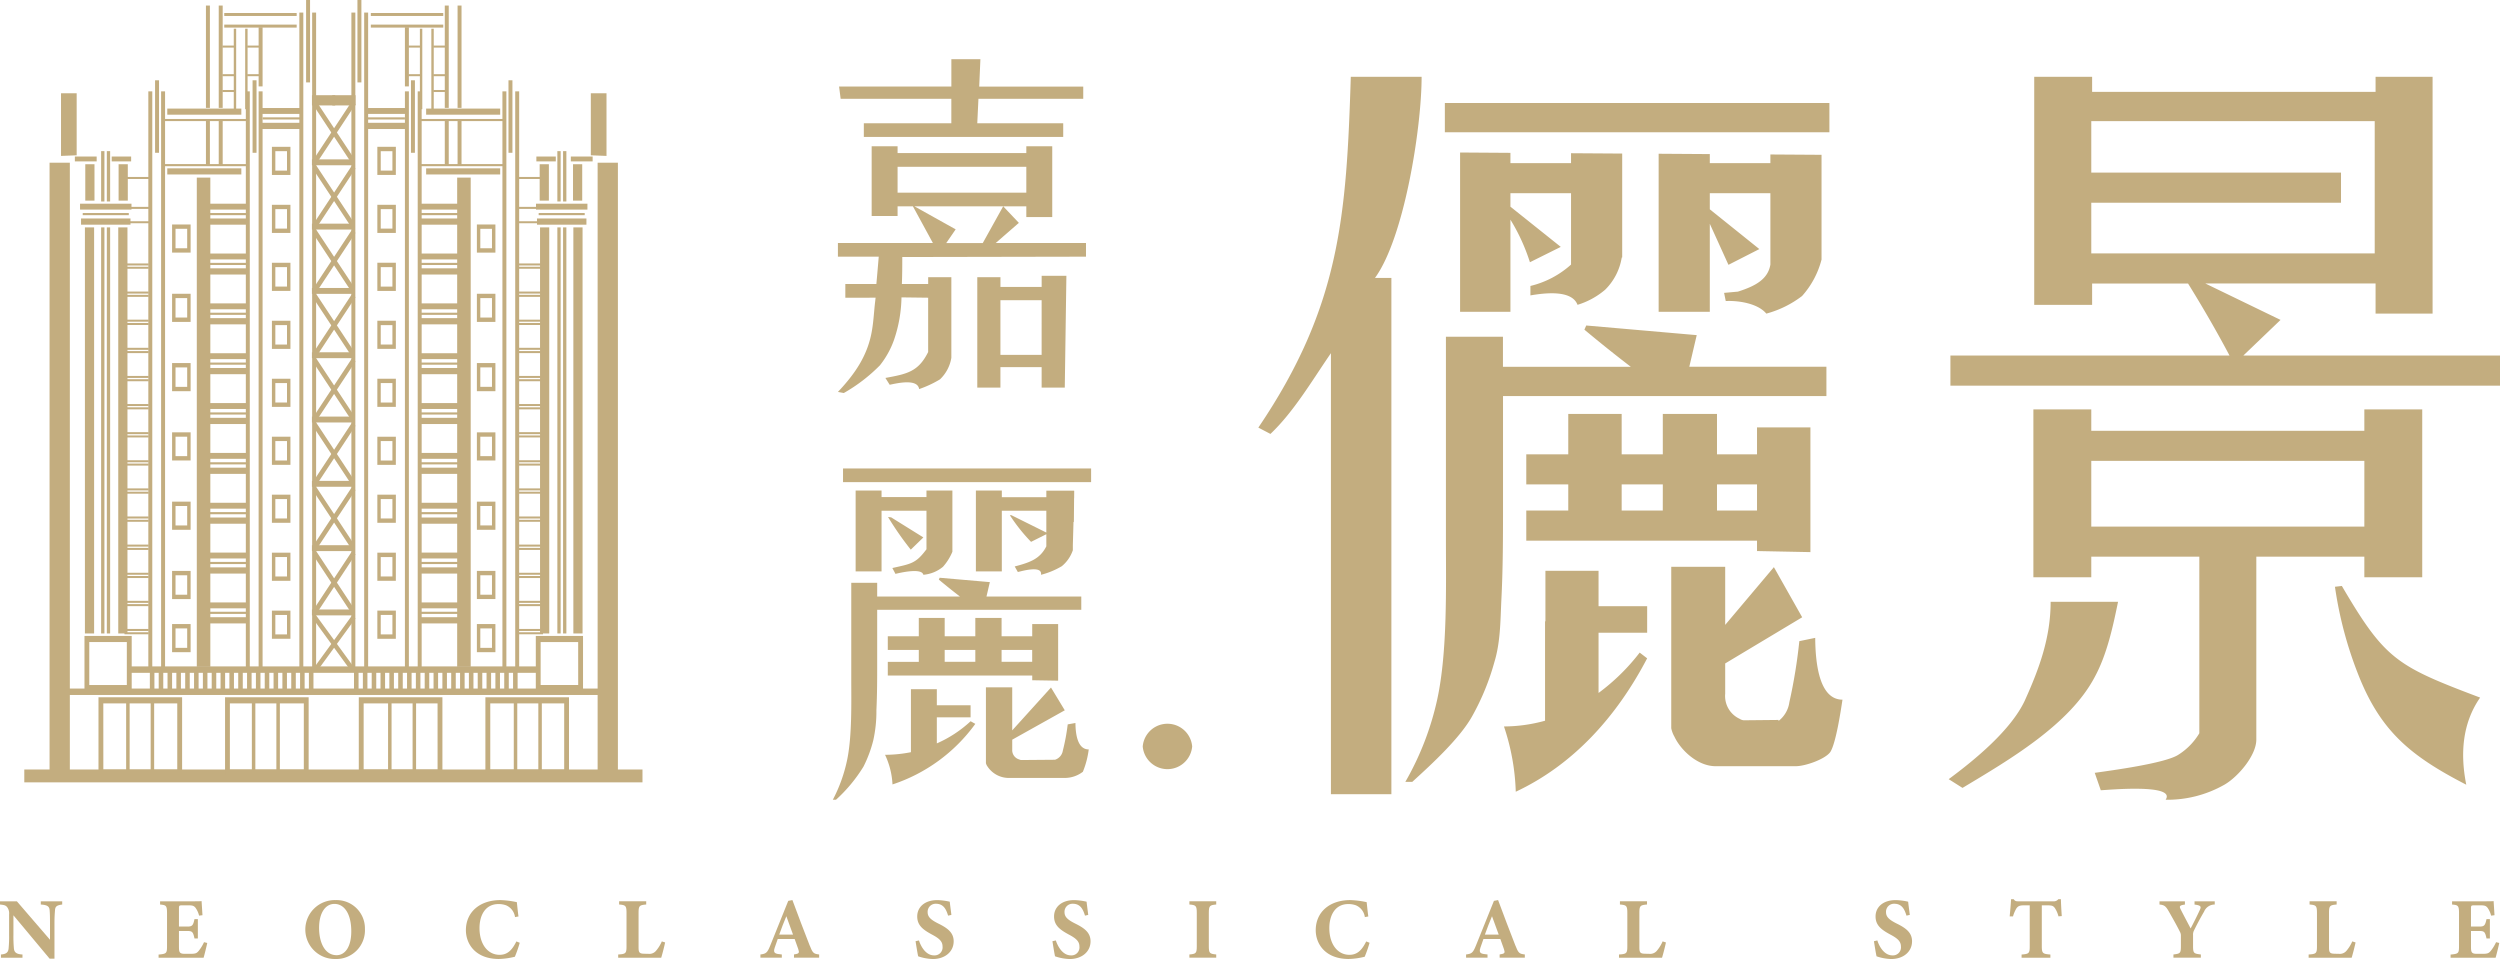 <svg xmlns="http://www.w3.org/2000/svg" width="360" height="138.1" viewBox="0 0 360 138.1">
  <g id="Group_111" data-name="Group 111" transform="translate(781 -1930)">
    <path id="Path_163" data-name="Path 163" d="M160.779,88.894c-3.607,6.837-12.191,11.858-19.036,15.964l-1.99-1.258c3.854-2.848,8.957-7.07,10.947-11.288,2.116-4.676,3.733-9.123,3.733-14.252h9.707c-.746,3.647-1.617,7.641-3.36,10.834M140,46.932V42.6h40.193c-1.869-3.535-3.858-6.958-5.974-10.376H160.406V35.3h-8.337V2.463h8.337V4.628h40.817V2.463h8.211V36.556h-8.211V32.221H176.707l10.83,5.246-5.354,5.13h36.959v4.335Zm59.606,27.593V71.56H184.051V97.9c0,2.282-2.614,5.359-4.6,6.5a16.6,16.6,0,0,1-8.463,2.165c1.617-2.394-8.71-1.37-9.334-1.37l-.871-2.506c2.367-.341,10.205-1.37,12.069-2.623a9.238,9.238,0,0,0,2.992-3.077V71.56H160.285v2.965h-8.337V50.35h8.337v3.081h39.321V50.35h8.337V74.525ZM201.1,8.846H160.285v7.411h35.961v4.335H160.285v7.295H201.1Zm-1.491,48.916H160.285v9.464h39.321ZM214.285,104.4c-7.959-4.106-12.317-7.641-15.551-15.852a56.125,56.125,0,0,1-3.36-12.653l.993-.117c6.226,10.605,7.843,11.517,19.912,16.076-2.614,3.764-2.861,8.211-1.994,12.546M63.855,2.463h-10.2c-.624,19.953-1.5,33.064-13.314,50.51l1.743.912c3.36-3.189,5.97-7.641,8.71-11.629v63.51H59.5V31.422H57.139c4.231-5.812,6.715-21.664,6.715-28.959m58.721,3.769H67.2v4.218h55.375ZM85.37,22.609V29.5a13.418,13.418,0,0,1-5.848,3.077v1.361c2.107-.364,5.965-.818,6.783,1.357a11.1,11.1,0,0,0,3.975-2.174,8.392,8.392,0,0,0,2.39-4.636l.067-.013V13.513l-7.367-.049v1.424H76.643V13.41l-7.25-.049V36.3h7.25V23.031a27.837,27.837,0,0,1,2.807,6.131l4.442-2.21-7.25-5.79V19.217H85.37v3.391Zm28.707-2.619V29.5c-.35,2.084-2.1,3.077-4.676,3.894l-1.99.18.238,1.177c1.635-.09,4.559.27,5.844,1.81a14.815,14.815,0,0,0,5.143-2.533,12.546,12.546,0,0,0,2.807-5.251V13.693l-7.367-.049v1.244h-8.723v-1.3l-7.367-.049V36.3h7.367V23.624l2.686,5.911,4.447-2.268-7.133-5.727V19.217h8.723v.773Zm-8.651,28.447h16.718V44.214H102.4l1.069-4.555-15.91-1.388-.265.6c2.2,1.833,4.42,3.616,6.679,5.345H75.565v-4.33H67.354v28.9c0,7,.247,16.4-1.244,23.294a41.682,41.682,0,0,1-4.6,11.908h1c2.861-2.61,6.967-6.374,8.71-9.612a34.768,34.768,0,0,0,3.108-7.623c.871-2.821.871-5.956,1-8.777.247-4.7.247-9.3.247-13.893V48.437h29.862ZM89.332,91.185V82.511h7V78.689h-7V73.6h-7.65v7.268h-.054V95.183a22.266,22.266,0,0,1-5.916.826,32.511,32.511,0,0,1,1.7,9.4C85.572,101.584,91.848,94.77,96.33,86.2l-1.074-.826a29.813,29.813,0,0,1-5.925,5.812m31.2-7.933-2.286.472a76.161,76.161,0,0,1-1.437,8.8,4.1,4.1,0,0,1-1.554,2.691l-.009-.144-5.008.049a1.293,1.293,0,0,1-.579-.207,3.611,3.611,0,0,1-2.089-3.611V86.936l11.086-6.648-4.074-7.218-7.012,8.314V73.016H99.8V96.256a4.039,4.039,0,0,0,.467,1.24c.925,1.963,3.36,4.236,5.911,4.236h11.557c1.392,0,4.29-1.033,4.986-2.066.813-1.316,1.509-6.015,1.738-7.515-3.18,0-3.9-4.707-3.926-8.9m-8.382-14v1.5l7.69.153V52.946h-7.69v3.876h-5.763V51.01H98.585v5.812H92.661V51.01h-7.69v5.812H78.925v4.335h6.046v3.764H78.925v4.335h33.23Zm-13.57-4.335H92.661V61.157h5.925Zm7.807,0V61.157h5.763v3.764h-5.763Z" transform="translate(-640.141 1938.6)" fill="#c3ad7f"/>
    <path id="Path_164" data-name="Path 164" d="M36.7,30.385c0,1.19,0,2.538-.058,3.885H40.43v-.984h3.337v11.6A5.481,5.481,0,0,1,42.128,48a15.439,15.439,0,0,1-3,1.4c-.225-1.554-3.221-.831-4.24-.62l-.62-.984c3.108-.57,4.748-.885,6.158-3.733v-7.82l-3.84-.049A19.874,19.874,0,0,1,35.516,42.3a12.643,12.643,0,0,1-2.035,3.679,23.821,23.821,0,0,1-5.2,3.989l-.849-.157c2.547-2.691,4.353-5.386,4.919-8.961.225-1.343.283-2.744.454-4.141l.054-.467H28.5V34.27H32.97c.117-1.294.229-2.592.341-3.935h-5.88V28.368H41.109q-1.435-2.641-2.879-5.287H36.024v1.4H32.291V14.435h3.733v.984H54.562v-.984h3.733v10.2H54.562V23.081H51.229l2.259,2.385-3.333,2.9h13v1.967ZM47.667,7.6,47.5,11.12H59.875v1.967H31.164V11.12h12.6V7.6H27.826L27.6,5.837H43.768V1.9H47.95l-.171,3.939h14.98V7.6Zm6.895,9.788H36.024v3.728H54.562Zm-16.108,5.7L44.388,26.4l-1.357,1.972h5.26l2.938-5.287ZM60.1,49.188H56.767V46.237H50.833v2.951H47.5v-15.9h3.337v1.4h5.934v-1.6h3.562ZM56.767,36.6H50.833v7.874h5.934Zm-28.6,26.2H63.891V60.835H28.168ZM35.1,67.874l-.454-.058a44.8,44.8,0,0,0,3.279,4.707l1.81-1.761ZM33.715,64.06v-.049H29.983V75.658h3.733V66.921h6.468v5.547c-1.527,2.039-2.147,2.08-4.914,2.7l.449.844c.737-.18,3.787-.885,4.016.13a5.1,5.1,0,0,0,2.825-1.15,7.673,7.673,0,0,0,1.357-2.17V64.011H40.183v.943H33.715V64.06Zm17.32,0v-.049H47.3V75.658h3.733V66.921h6.41v3.14l-5.031-2.5H52.19A24.984,24.984,0,0,0,55.244,71.4l2.2-1.1v1.743c-.9,1.774-2.246,2.3-4.555,2.9l.454.8c.737-.175,3.562-.975,3.333.4a11.356,11.356,0,0,0,3-1.24,5.1,5.1,0,0,0,1.586-2.3l0-.746.094-3.324h.054l.031-3.432h.009l.009-1.024h-.009v-.049H57.445v.943h-6.41V64.06ZM62.476,79.269H48.826l.485-2.071-7.227-.629-.117.27q1.5,1.253,3.032,2.43H33.086V77.3H29.354V91.083c0,3.472.117,8.135-.561,11.553a21.811,21.811,0,0,1-2.093,5.9h.454a21.865,21.865,0,0,0,3.957-4.766,18.048,18.048,0,0,0,1.41-3.778,19.139,19.139,0,0,0,.454-4.353c.112-2.331.112-4.609.112-6.886V81.187h29.39Zm-20.8,21.152V96.666h4.86V94.928h-4.86V92.619H37.946v9.069a19.246,19.246,0,0,1-3.728.377,11.244,11.244,0,0,1,1.074,4.267,23.972,23.972,0,0,0,11.926-8.723l-.678-.377a17.45,17.45,0,0,1-4.86,3.189m19.957-2.938-1.114.2a29.527,29.527,0,0,1-.7,3.769,1.652,1.652,0,0,1-1.132,1.325l-4.86.04a.75.75,0,0,1-.283-.081,1.384,1.384,0,0,1-1.015-1.406V99.887L60.1,95.655l-1.985-3.279-5.583,6.172v-6.2H48.745v10.915a1.353,1.353,0,0,0,.225.481,3.668,3.668,0,0,0,2.884,1.648h8.422a4.273,4.273,0,0,0,2.43-.885,12.58,12.58,0,0,0,.844-3.216c-1.55,0-1.9-2.017-1.913-3.809m-2.493-6.091V83.236H55.411V85H51V82.355H47.218V85H42.807V82.355H39.078V85H34.614v1.967h4.465v1.711H34.614v1.967h20.8v.683ZM42.807,86.964h4.411v1.711H42.807ZM51,88.675V86.964h4.406v1.711Z" transform="translate(-687.772 1936.627)" fill="#c3ad7f"/>
    <path id="Path_165" data-name="Path 165" d="M43.754,26.465a3.573,3.573,0,0,1-7.12,0,3.573,3.573,0,0,1,7.12,0" transform="translate(-653.081 2011.023)" fill="#c3ad7f"/>
    <rect id="Rectangle_144" data-name="Rectangle 144" width="2.92" height="88.34" transform="translate(-773.863 1953.429)" fill="#c3ad7f"/>
    <rect id="Rectangle_145" data-name="Rectangle 145" width="0.57" height="82.919" transform="translate(-759.641 1943.156)" fill="#c3ad7f"/>
    <rect id="Rectangle_146" data-name="Rectangle 146" width="0.57" height="82.919" transform="translate(-757.8 1943.156)" fill="#c3ad7f"/>
    <rect id="Rectangle_147" data-name="Rectangle 147" width="0.57" height="10.439" transform="translate(-758.671 1941.562)" fill="#c3ad7f"/>
    <rect id="Rectangle_148" data-name="Rectangle 148" width="0.57" height="82.919" transform="translate(-745.6 1943.156)" fill="#c3ad7f"/>
    <rect id="Rectangle_149" data-name="Rectangle 149" width="0.57" height="82.919" transform="translate(-743.758 1943.156)" fill="#c3ad7f"/>
    <rect id="Rectangle_150" data-name="Rectangle 150" width="0.57" height="10.439" transform="translate(-744.63 1941.562)" fill="#c3ad7f"/>
    <rect id="Rectangle_151" data-name="Rectangle 151" width="0.57" height="14.738" transform="translate(-751.345 1930.799)" fill="#c3ad7f"/>
    <rect id="Rectangle_152" data-name="Rectangle 152" width="0.57" height="14.738" transform="translate(-749.503 1930.799)" fill="#c3ad7f"/>
    <rect id="Rectangle_153" data-name="Rectangle 153" width="0.57" height="6.652" transform="translate(-751.345 1947.199)" fill="#c3ad7f"/>
    <rect id="Rectangle_154" data-name="Rectangle 154" width="0.57" height="6.652" transform="translate(-749.503 1947.199)" fill="#c3ad7f"/>
    <rect id="Rectangle_155" data-name="Rectangle 155" width="0.57" height="8.521" transform="translate(-743.758 1933.921)" fill="#c3ad7f"/>
    <rect id="Rectangle_156" data-name="Rectangle 156" width="0.57" height="94.265" transform="translate(-737.892 1931.81)" fill="#c3ad7f"/>
    <rect id="Rectangle_157" data-name="Rectangle 157" width="0.57" height="94.265" transform="translate(-736.05 1931.81)" fill="#c3ad7f"/>
    <rect id="Rectangle_158" data-name="Rectangle 158" width="0.57" height="11.867" transform="translate(-736.922 1930)" fill="#c3ad7f"/>
    <rect id="Rectangle_159" data-name="Rectangle 159" width="1.325" height="58.474" transform="translate(-768.773 1962.745)" fill="#c3ad7f"/>
    <rect id="Rectangle_160" data-name="Rectangle 160" width="1.325" height="58.474" transform="translate(-763.971 1962.745)" fill="#c3ad7f"/>
    <rect id="Rectangle_161" data-name="Rectangle 161" width="1.949" height="70.445" transform="translate(-752.661 1955.576)" fill="#c3ad7f"/>
    <rect id="Rectangle_162" data-name="Rectangle 162" width="1.325" height="5.242" transform="translate(-768.719 1953.649)" fill="#c3ad7f"/>
    <rect id="Rectangle_163" data-name="Rectangle 163" width="1.325" height="5.242" transform="translate(-763.922 1953.649)" fill="#c3ad7f"/>
    <rect id="Rectangle_164" data-name="Rectangle 164" width="0.476" height="58.474" transform="translate(-766.438 1962.745)" fill="#c3ad7f"/>
    <rect id="Rectangle_165" data-name="Rectangle 165" width="0.476" height="58.474" transform="translate(-765.616 1962.745)" fill="#c3ad7f"/>
    <rect id="Rectangle_166" data-name="Rectangle 166" width="0.476" height="7.25" transform="translate(-766.438 1951.763)" fill="#c3ad7f"/>
    <rect id="Rectangle_167" data-name="Rectangle 167" width="0.476" height="7.25" transform="translate(-765.616 1951.763)" fill="#c3ad7f"/>
    <rect id="Rectangle_168" data-name="Rectangle 168" width="7.12" height="0.894" transform="translate(-769.33 1961.461)" fill="#c3ad7f"/>
    <rect id="Rectangle_169" data-name="Rectangle 169" width="6.634" height="0.31" transform="translate(-769.088 1960.674)" fill="#c3ad7f"/>
    <rect id="Rectangle_170" data-name="Rectangle 170" width="7.407" height="0.849" transform="translate(-769.474 1959.332)" fill="#c3ad7f"/>
    <rect id="Rectangle_171" data-name="Rectangle 171" width="5.821" height="0.894" transform="translate(-751.107 1961.461)" fill="#c3ad7f"/>
    <rect id="Rectangle_172" data-name="Rectangle 172" width="5.422" height="0.31" transform="translate(-750.905 1960.674)" fill="#c3ad7f"/>
    <rect id="Rectangle_173" data-name="Rectangle 173" width="6.055" height="0.849" transform="translate(-751.224 1959.332)" fill="#c3ad7f"/>
    <rect id="Rectangle_174" data-name="Rectangle 174" width="6.055" height="0.849" transform="translate(-736.082 1952.949)" fill="#c3ad7f"/>
    <rect id="Rectangle_175" data-name="Rectangle 175" width="5.821" height="0.894" transform="translate(-743.39 1947.684)" fill="#c3ad7f"/>
    <rect id="Rectangle_176" data-name="Rectangle 176" width="5.422" height="0.31" transform="translate(-743.188 1946.898)" fill="#c3ad7f"/>
    <rect id="Rectangle_177" data-name="Rectangle 177" width="6.055" height="0.849" transform="translate(-743.507 1945.555)" fill="#c3ad7f"/>
    <rect id="Rectangle_178" data-name="Rectangle 178" width="5.821" height="0.894" transform="translate(-751.107 1968.638)" fill="#c3ad7f"/>
    <rect id="Rectangle_179" data-name="Rectangle 179" width="5.422" height="0.31" transform="translate(-750.905 1967.852)" fill="#c3ad7f"/>
    <rect id="Rectangle_180" data-name="Rectangle 180" width="6.055" height="0.849" transform="translate(-751.224 1966.509)" fill="#c3ad7f"/>
    <rect id="Rectangle_181" data-name="Rectangle 181" width="5.821" height="0.894" transform="translate(-751.107 1975.812)" fill="#c3ad7f"/>
    <rect id="Rectangle_182" data-name="Rectangle 182" width="5.422" height="0.31" transform="translate(-750.905 1975.03)" fill="#c3ad7f"/>
    <rect id="Rectangle_183" data-name="Rectangle 183" width="6.055" height="0.849" transform="translate(-751.224 1973.687)" fill="#c3ad7f"/>
    <rect id="Rectangle_184" data-name="Rectangle 184" width="5.821" height="0.894" transform="translate(-751.107 1982.99)" fill="#c3ad7f"/>
    <rect id="Rectangle_185" data-name="Rectangle 185" width="5.422" height="0.31" transform="translate(-750.905 1982.208)" fill="#c3ad7f"/>
    <rect id="Rectangle_186" data-name="Rectangle 186" width="6.055" height="0.849" transform="translate(-751.224 1980.865)" fill="#c3ad7f"/>
    <rect id="Rectangle_187" data-name="Rectangle 187" width="5.821" height="0.894" transform="translate(-751.107 1990.168)" fill="#c3ad7f"/>
    <rect id="Rectangle_188" data-name="Rectangle 188" width="5.422" height="0.31" transform="translate(-750.905 1989.386)" fill="#c3ad7f"/>
    <rect id="Rectangle_189" data-name="Rectangle 189" width="6.055" height="0.849" transform="translate(-751.224 1988.043)" fill="#c3ad7f"/>
    <rect id="Rectangle_190" data-name="Rectangle 190" width="5.821" height="0.894" transform="translate(-751.107 1997.345)" fill="#c3ad7f"/>
    <rect id="Rectangle_191" data-name="Rectangle 191" width="5.422" height="0.31" transform="translate(-750.905 1996.564)" fill="#c3ad7f"/>
    <rect id="Rectangle_192" data-name="Rectangle 192" width="6.055" height="0.849" transform="translate(-751.224 1995.221)" fill="#c3ad7f"/>
    <rect id="Rectangle_193" data-name="Rectangle 193" width="5.821" height="0.894" transform="translate(-751.107 2004.523)" fill="#c3ad7f"/>
    <rect id="Rectangle_194" data-name="Rectangle 194" width="5.422" height="0.31" transform="translate(-750.905 2003.742)" fill="#c3ad7f"/>
    <rect id="Rectangle_195" data-name="Rectangle 195" width="6.055" height="0.849" transform="translate(-751.224 2002.399)" fill="#c3ad7f"/>
    <rect id="Rectangle_196" data-name="Rectangle 196" width="5.821" height="0.894" transform="translate(-751.107 2011.701)" fill="#c3ad7f"/>
    <rect id="Rectangle_197" data-name="Rectangle 197" width="5.422" height="0.31" transform="translate(-750.905 2010.915)" fill="#c3ad7f"/>
    <rect id="Rectangle_198" data-name="Rectangle 198" width="6.055" height="0.849" transform="translate(-751.224 2009.572)" fill="#c3ad7f"/>
    <rect id="Rectangle_199" data-name="Rectangle 199" width="5.821" height="0.894" transform="translate(-751.107 2018.879)" fill="#c3ad7f"/>
    <rect id="Rectangle_200" data-name="Rectangle 200" width="59.224" height="0.925" transform="translate(-762.543 2025.963)" fill="#c3ad7f"/>
    <rect id="Rectangle_201" data-name="Rectangle 201" width="77.169" height="0.925" transform="translate(-771.441 2029.152)" fill="#c3ad7f"/>
    <rect id="Rectangle_202" data-name="Rectangle 202" width="89.019" height="1.851" transform="translate(-777.501 2040.808)" fill="#c3ad7f"/>
    <rect id="Rectangle_203" data-name="Rectangle 203" width="5.422" height="0.31" transform="translate(-750.905 2018.093)" fill="#c3ad7f"/>
    <rect id="Rectangle_204" data-name="Rectangle 204" width="6.055" height="0.849" transform="translate(-751.224 2016.75)" fill="#c3ad7f"/>
    <path id="Path_166" data-name="Path 166" d="M1.956,12.01V2.99H4.211v8.93" transform="translate(-774.17 1940.442)" fill="#c3ad7f"/>
    <rect id="Rectangle_205" data-name="Rectangle 205" width="3.14" height="0.701" transform="translate(-770.22 1952.54)" fill="#c3ad7f"/>
    <rect id="Rectangle_206" data-name="Rectangle 206" width="2.798" height="0.701" transform="translate(-764.915 1952.54)" fill="#c3ad7f"/>
    <path id="Path_167" data-name="Path 167" d="M9.509,28.337h-6.8v-7.95h6.8ZM3.4,27.457H8.808v-6.19H3.4Z" transform="translate(-771.544 2001.187)" fill="#c3ad7f"/>
    <rect id="Rectangle_207" data-name="Rectangle 207" width="10.664" height="0.88" transform="translate(-756.911 1945.636)" fill="#c3ad7f"/>
    <rect id="Rectangle_208" data-name="Rectangle 208" width="11.984" height="0.305" transform="translate(-757.418 1947.132)" fill="#c3ad7f"/>
    <rect id="Rectangle_209" data-name="Rectangle 209" width="11.984" height="0.305" transform="translate(-757.418 1953.627)" fill="#c3ad7f"/>
    <rect id="Rectangle_210" data-name="Rectangle 210" width="3.49" height="0.292" transform="translate(-762.799 1955.482)" fill="#c3ad7f"/>
    <rect id="Rectangle_211" data-name="Rectangle 211" width="3.49" height="0.292" transform="translate(-762.799 1959.789)" fill="#c3ad7f"/>
    <rect id="Rectangle_212" data-name="Rectangle 212" width="3.49" height="0.287" transform="translate(-762.799 1961.86)" fill="#c3ad7f"/>
    <rect id="Rectangle_213" data-name="Rectangle 213" width="3.495" height="0.292" transform="translate(-763.078 1967.937)" fill="#c3ad7f"/>
    <rect id="Rectangle_214" data-name="Rectangle 214" width="3.495" height="0.287" transform="translate(-763.078 1968.414)" fill="#c3ad7f"/>
    <rect id="Rectangle_215" data-name="Rectangle 215" width="3.495" height="0.292" transform="translate(-763.078 1971.984)" fill="#c3ad7f"/>
    <rect id="Rectangle_216" data-name="Rectangle 216" width="3.495" height="0.292" transform="translate(-763.078 1972.457)" fill="#c3ad7f"/>
    <rect id="Rectangle_217" data-name="Rectangle 217" width="3.495" height="0.292" transform="translate(-763.078 1976.032)" fill="#c3ad7f"/>
    <rect id="Rectangle_218" data-name="Rectangle 218" width="3.495" height="0.292" transform="translate(-763.078 1976.508)" fill="#c3ad7f"/>
    <rect id="Rectangle_219" data-name="Rectangle 219" width="3.495" height="0.292" transform="translate(-763.078 1980.084)" fill="#c3ad7f"/>
    <rect id="Rectangle_220" data-name="Rectangle 220" width="3.495" height="0.292" transform="translate(-763.078 1980.555)" fill="#c3ad7f"/>
    <rect id="Rectangle_221" data-name="Rectangle 221" width="3.495" height="0.287" transform="translate(-763.078 1984.135)" fill="#c3ad7f"/>
    <rect id="Rectangle_222" data-name="Rectangle 222" width="3.495" height="0.292" transform="translate(-763.078 1984.607)" fill="#c3ad7f"/>
    <rect id="Rectangle_223" data-name="Rectangle 223" width="3.495" height="0.287" transform="translate(-763.078 1988.182)" fill="#c3ad7f"/>
    <rect id="Rectangle_224" data-name="Rectangle 224" width="3.495" height="0.292" transform="translate(-763.078 1988.654)" fill="#c3ad7f"/>
    <rect id="Rectangle_225" data-name="Rectangle 225" width="3.495" height="0.292" transform="translate(-763.078 1992.229)" fill="#c3ad7f"/>
    <rect id="Rectangle_226" data-name="Rectangle 226" width="3.495" height="0.287" transform="translate(-763.078 1992.705)" fill="#c3ad7f"/>
    <rect id="Rectangle_227" data-name="Rectangle 227" width="3.495" height="0.292" transform="translate(-763.078 1996.276)" fill="#c3ad7f"/>
    <rect id="Rectangle_228" data-name="Rectangle 228" width="3.495" height="0.292" transform="translate(-763.078 1996.753)" fill="#c3ad7f"/>
    <rect id="Rectangle_229" data-name="Rectangle 229" width="3.495" height="0.292" transform="translate(-763.078 2000.328)" fill="#c3ad7f"/>
    <rect id="Rectangle_230" data-name="Rectangle 230" width="3.495" height="0.287" transform="translate(-763.078 2000.804)" fill="#c3ad7f"/>
    <rect id="Rectangle_231" data-name="Rectangle 231" width="3.495" height="0.292" transform="translate(-763.078 2004.375)" fill="#c3ad7f"/>
    <rect id="Rectangle_232" data-name="Rectangle 232" width="3.495" height="0.287" transform="translate(-763.078 2004.851)" fill="#c3ad7f"/>
    <rect id="Rectangle_233" data-name="Rectangle 233" width="3.495" height="0.292" transform="translate(-763.078 2008.422)" fill="#c3ad7f"/>
    <rect id="Rectangle_234" data-name="Rectangle 234" width="3.495" height="0.292" transform="translate(-763.078 2008.898)" fill="#c3ad7f"/>
    <rect id="Rectangle_235" data-name="Rectangle 235" width="3.495" height="0.287" transform="translate(-763.078 2012.478)" fill="#c3ad7f"/>
    <rect id="Rectangle_236" data-name="Rectangle 236" width="3.495" height="0.292" transform="translate(-763.078 2012.945)" fill="#c3ad7f"/>
    <rect id="Rectangle_237" data-name="Rectangle 237" width="3.495" height="0.292" transform="translate(-763.078 2016.521)" fill="#c3ad7f"/>
    <rect id="Rectangle_238" data-name="Rectangle 238" width="3.495" height="0.292" transform="translate(-763.078 2016.992)" fill="#c3ad7f"/>
    <rect id="Rectangle_239" data-name="Rectangle 239" width="3.495" height="0.292" transform="translate(-763.078 2020.568)" fill="#c3ad7f"/>
    <rect id="Rectangle_240" data-name="Rectangle 240" width="3.495" height="0.292" transform="translate(-763.078 2021.044)" fill="#c3ad7f"/>
    <rect id="Rectangle_241" data-name="Rectangle 241" width="10.43" height="0.427" transform="translate(-748.708 1931.873)" fill="#c3ad7f"/>
    <rect id="Rectangle_242" data-name="Rectangle 242" width="10.43" height="0.431" transform="translate(-748.708 1933.544)" fill="#c3ad7f"/>
    <rect id="Rectangle_243" data-name="Rectangle 243" width="10.664" height="0.88" transform="translate(-756.911 1954.242)" fill="#c3ad7f"/>
    <path id="Path_168" data-name="Path 168" d="M8.185,11.248H5.517V7.2H8.185Zm-2.174-.624h1.68V7.82H6.011Z" transform="translate(-761.736 1955.126)" fill="#c3ad7f"/>
    <path id="Path_169" data-name="Path 169" d="M11.385,8.759H8.717V4.707h2.668ZM9.211,8.134h1.68v-2.8H9.211Z" transform="translate(-750.562 1946.435)" fill="#c3ad7f"/>
    <path id="Path_170" data-name="Path 170" d="M11.385,10.618H8.717V6.566h2.668ZM9.211,9.989h1.68v-2.8H9.211Z" transform="translate(-750.562 1952.927)" fill="#c3ad7f"/>
    <path id="Path_171" data-name="Path 171" d="M11.385,12.476H8.717V8.424h2.668Zm-2.174-.624h1.68v-2.8H9.211Z" transform="translate(-750.562 1959.414)" fill="#c3ad7f"/>
    <path id="Path_172" data-name="Path 172" d="M11.385,14.335H8.717V10.283h2.668ZM9.211,13.71h1.68v-2.8H9.211Z" transform="translate(-750.562 1965.906)" fill="#c3ad7f"/>
    <path id="Path_173" data-name="Path 173" d="M11.385,16.194H8.717V12.142h2.668Zm-2.174-.629h1.68v-2.8H9.211Z" transform="translate(-750.562 1972.397)" fill="#c3ad7f"/>
    <path id="Path_174" data-name="Path 174" d="M11.385,18.052H8.717V14h2.668Zm-2.174-.624h1.68v-2.8H9.211Z" transform="translate(-750.562 1978.885)" fill="#c3ad7f"/>
    <path id="Path_175" data-name="Path 175" d="M11.385,19.911H8.717V15.859h2.668Zm-2.174-.624h1.68v-2.8H9.211Z" transform="translate(-750.562 1985.376)" fill="#c3ad7f"/>
    <path id="Path_176" data-name="Path 176" d="M11.385,21.77H8.717V17.718h2.668Zm-2.174-.624h1.68v-2.8H9.211Z" transform="translate(-750.562 1991.867)" fill="#c3ad7f"/>
    <path id="Path_177" data-name="Path 177" d="M11.385,23.628H8.717V19.576h2.668ZM9.211,23h1.68V20.2H9.211Z" transform="translate(-750.562 1998.355)" fill="#c3ad7f"/>
    <path id="Path_178" data-name="Path 178" d="M14.764,8.759H12.1V4.707h2.668ZM12.59,8.134h1.68v-2.8H12.59Z" transform="translate(-738.763 1946.435)" fill="#c3ad7f"/>
    <path id="Path_179" data-name="Path 179" d="M14.764,10.618H12.1V6.566h2.668ZM12.59,9.989h1.68v-2.8H12.59Z" transform="translate(-738.763 1952.927)" fill="#c3ad7f"/>
    <path id="Path_180" data-name="Path 180" d="M14.764,12.476H12.1V8.424h2.668Zm-2.174-.624h1.68v-2.8H12.59Z" transform="translate(-738.763 1959.414)" fill="#c3ad7f"/>
    <path id="Path_181" data-name="Path 181" d="M14.764,14.335H12.1V10.283h2.668ZM12.59,13.71h1.68v-2.8H12.59Z" transform="translate(-738.763 1965.906)" fill="#c3ad7f"/>
    <path id="Path_182" data-name="Path 182" d="M14.764,16.194H12.1V12.142h2.668Zm-2.174-.629h1.68v-2.8H12.59Z" transform="translate(-738.763 1972.397)" fill="#c3ad7f"/>
    <path id="Path_183" data-name="Path 183" d="M14.764,18.052H12.1V14h2.668Zm-2.174-.624h1.68v-2.8H12.59Z" transform="translate(-738.763 1978.885)" fill="#c3ad7f"/>
    <path id="Path_184" data-name="Path 184" d="M14.764,19.911H12.1V15.859h2.668Zm-2.174-.624h1.68v-2.8H12.59Z" transform="translate(-738.763 1985.376)" fill="#c3ad7f"/>
    <path id="Path_185" data-name="Path 185" d="M14.764,21.77H12.1V17.718h2.668Zm-2.174-.624h1.68v-2.8H12.59Z" transform="translate(-738.763 1991.867)" fill="#c3ad7f"/>
    <path id="Path_186" data-name="Path 186" d="M14.764,23.628H12.1V19.576h2.668ZM12.59,23h1.68V20.2H12.59Z" transform="translate(-738.763 1998.355)" fill="#c3ad7f"/>
    <path id="Path_187" data-name="Path 187" d="M8.185,13.47H5.517V9.418H8.185Zm-2.174-.629h1.68v-2.8H6.011Z" transform="translate(-761.736 1962.885)" fill="#c3ad7f"/>
    <path id="Path_188" data-name="Path 188" d="M8.185,15.691H5.517V11.639H8.185Zm-2.174-.624h1.68v-2.8H6.011Z" transform="translate(-761.736 1970.641)" fill="#c3ad7f"/>
    <path id="Path_189" data-name="Path 189" d="M8.185,17.912H5.517V13.86H8.185Zm-2.174-.624h1.68v-2.8H6.011Z" transform="translate(-761.736 1978.396)" fill="#c3ad7f"/>
    <path id="Path_190" data-name="Path 190" d="M8.185,20.134H5.517V16.082H8.185Zm-2.174-.624h1.68v-2.8H6.011Z" transform="translate(-761.736 1986.155)" fill="#c3ad7f"/>
    <path id="Path_191" data-name="Path 191" d="M8.185,22.356H5.517V18.3H8.185Zm-2.174-.629h1.68v-2.8H6.011Z" transform="translate(-761.736 1993.913)" fill="#c3ad7f"/>
    <path id="Path_192" data-name="Path 192" d="M8.185,24.058H5.517V20.006H8.185Zm-2.174-.624h1.68v-2.8H6.011Z" transform="translate(-761.736 1999.857)" fill="#c3ad7f"/>
    <rect id="Rectangle_244" data-name="Rectangle 244" width="0.656" height="3.036" transform="translate(-759.421 2026.619)" fill="#c3ad7f"/>
    <rect id="Rectangle_245" data-name="Rectangle 245" width="0.656" height="3.036" transform="translate(-758.146 2026.619)" fill="#c3ad7f"/>
    <rect id="Rectangle_246" data-name="Rectangle 246" width="0.656" height="3.036" transform="translate(-756.875 2026.619)" fill="#c3ad7f"/>
    <rect id="Rectangle_247" data-name="Rectangle 247" width="0.656" height="3.036" transform="translate(-755.603 2026.619)" fill="#c3ad7f"/>
    <rect id="Rectangle_248" data-name="Rectangle 248" width="0.656" height="3.036" transform="translate(-754.332 2026.619)" fill="#c3ad7f"/>
    <rect id="Rectangle_249" data-name="Rectangle 249" width="0.656" height="3.036" transform="translate(-753.057 2026.619)" fill="#c3ad7f"/>
    <rect id="Rectangle_250" data-name="Rectangle 250" width="0.656" height="3.036" transform="translate(-751.785 2026.619)" fill="#c3ad7f"/>
    <rect id="Rectangle_251" data-name="Rectangle 251" width="0.656" height="3.036" transform="translate(-750.514 2026.619)" fill="#c3ad7f"/>
    <rect id="Rectangle_252" data-name="Rectangle 252" width="0.656" height="3.036" transform="translate(-749.239 2026.619)" fill="#c3ad7f"/>
    <rect id="Rectangle_253" data-name="Rectangle 253" width="0.656" height="3.036" transform="translate(-747.967 2026.619)" fill="#c3ad7f"/>
    <rect id="Rectangle_254" data-name="Rectangle 254" width="0.656" height="3.036" transform="translate(-746.696 2026.619)" fill="#c3ad7f"/>
    <rect id="Rectangle_255" data-name="Rectangle 255" width="0.656" height="3.036" transform="translate(-745.425 2026.619)" fill="#c3ad7f"/>
    <rect id="Rectangle_256" data-name="Rectangle 256" width="0.656" height="3.036" transform="translate(-744.149 2026.619)" fill="#c3ad7f"/>
    <rect id="Rectangle_257" data-name="Rectangle 257" width="0.656" height="3.036" transform="translate(-742.878 2026.619)" fill="#c3ad7f"/>
    <rect id="Rectangle_258" data-name="Rectangle 258" width="0.656" height="3.036" transform="translate(-741.607 2026.619)" fill="#c3ad7f"/>
    <rect id="Rectangle_259" data-name="Rectangle 259" width="0.656" height="3.036" transform="translate(-740.336 2026.619)" fill="#c3ad7f"/>
    <rect id="Rectangle_260" data-name="Rectangle 260" width="0.656" height="3.036" transform="translate(-739.06 2026.619)" fill="#c3ad7f"/>
    <rect id="Rectangle_261" data-name="Rectangle 261" width="0.656" height="3.036" transform="translate(-737.789 2026.619)" fill="#c3ad7f"/>
    <rect id="Rectangle_262" data-name="Rectangle 262" width="0.656" height="3.036" transform="translate(-736.518 2026.619)" fill="#c3ad7f"/>
    <path id="Path_193" data-name="Path 193" d="M15.2,33.633H3.157V22.354H15.2Zm-11.342-.88H14.5V23.234H3.853Z" transform="translate(-769.976 2008.055)" fill="#c3ad7f"/>
    <path id="Path_194" data-name="Path 194" d="M19.253,33.633H7.215V22.354H19.253Zm-11.342-.88H18.557V23.234H7.911Z" transform="translate(-755.807 2008.055)" fill="#c3ad7f"/>
    <rect id="Rectangle_263" data-name="Rectangle 263" width="3.346" height="1.473" transform="translate(-736.078 1943.709)" fill="#c3ad7f"/>
    <rect id="Rectangle_264" data-name="Rectangle 264" width="0.346" height="11.584" transform="translate(-747.338 1934.137)" fill="#c3ad7f"/>
    <rect id="Rectangle_265" data-name="Rectangle 265" width="0.346" height="11.584" transform="translate(-745.695 1934.137)" fill="#c3ad7f"/>
    <rect id="Rectangle_266" data-name="Rectangle 266" width="1.725" height="0.292" transform="translate(-748.987 1936.562)" fill="#c3ad7f"/>
    <rect id="Rectangle_267" data-name="Rectangle 267" width="1.725" height="0.292" transform="translate(-745.407 1936.562)" fill="#c3ad7f"/>
    <rect id="Rectangle_268" data-name="Rectangle 268" width="1.725" height="0.292" transform="translate(-748.987 1940.681)" fill="#c3ad7f"/>
    <rect id="Rectangle_269" data-name="Rectangle 269" width="1.725" height="0.292" transform="translate(-748.987 1942.959)" fill="#c3ad7f"/>
    <rect id="Rectangle_270" data-name="Rectangle 270" width="1.725" height="0.292" transform="translate(-745.407 1940.681)" fill="#c3ad7f"/>
    <rect id="Rectangle_271" data-name="Rectangle 271" width="2.92" height="88.34" transform="translate(-694.942 1953.429)" fill="#c3ad7f"/>
    <rect id="Rectangle_272" data-name="Rectangle 272" width="0.57" height="82.919" transform="translate(-706.809 1943.156)" fill="#c3ad7f"/>
    <rect id="Rectangle_273" data-name="Rectangle 273" width="0.57" height="82.919" transform="translate(-708.651 1943.156)" fill="#c3ad7f"/>
    <rect id="Rectangle_274" data-name="Rectangle 274" width="0.57" height="10.439" transform="translate(-707.779 1941.562)" fill="#c3ad7f"/>
    <rect id="Rectangle_275" data-name="Rectangle 275" width="0.57" height="82.919" transform="translate(-720.85 1943.156)" fill="#c3ad7f"/>
    <rect id="Rectangle_276" data-name="Rectangle 276" width="0.57" height="82.919" transform="translate(-722.692 1943.156)" fill="#c3ad7f"/>
    <rect id="Rectangle_277" data-name="Rectangle 277" width="0.57" height="10.439" transform="translate(-721.821 1941.562)" fill="#c3ad7f"/>
    <rect id="Rectangle_278" data-name="Rectangle 278" width="0.57" height="14.738" transform="translate(-715.11 1930.799)" fill="#c3ad7f"/>
    <rect id="Rectangle_279" data-name="Rectangle 279" width="0.57" height="14.738" transform="translate(-716.951 1930.799)" fill="#c3ad7f"/>
    <rect id="Rectangle_280" data-name="Rectangle 280" width="0.57" height="6.652" transform="translate(-715.11 1947.199)" fill="#c3ad7f"/>
    <rect id="Rectangle_281" data-name="Rectangle 281" width="0.57" height="6.652" transform="translate(-716.951 1947.199)" fill="#c3ad7f"/>
    <rect id="Rectangle_282" data-name="Rectangle 282" width="0.57" height="8.521" transform="translate(-722.692 1933.921)" fill="#c3ad7f"/>
    <rect id="Rectangle_283" data-name="Rectangle 283" width="0.57" height="94.265" transform="translate(-728.558 1931.81)" fill="#c3ad7f"/>
    <rect id="Rectangle_284" data-name="Rectangle 284" width="0.57" height="94.265" transform="translate(-730.4 1931.81)" fill="#c3ad7f"/>
    <rect id="Rectangle_285" data-name="Rectangle 285" width="0.57" height="11.867" transform="translate(-729.529 1930)" fill="#c3ad7f"/>
    <rect id="Rectangle_286" data-name="Rectangle 286" width="1.325" height="58.474" transform="translate(-698.436 1962.745)" fill="#c3ad7f"/>
    <rect id="Rectangle_287" data-name="Rectangle 287" width="1.325" height="58.474" transform="translate(-703.234 1962.745)" fill="#c3ad7f"/>
    <rect id="Rectangle_288" data-name="Rectangle 288" width="1.949" height="70.445" transform="translate(-715.168 1955.576)" fill="#c3ad7f"/>
    <rect id="Rectangle_289" data-name="Rectangle 289" width="1.325" height="5.242" transform="translate(-698.486 1953.649)" fill="#c3ad7f"/>
    <rect id="Rectangle_290" data-name="Rectangle 290" width="1.325" height="5.242" transform="translate(-703.287 1953.649)" fill="#c3ad7f"/>
    <rect id="Rectangle_291" data-name="Rectangle 291" width="0.476" height="58.474" transform="translate(-699.918 1962.745)" fill="#c3ad7f"/>
    <rect id="Rectangle_292" data-name="Rectangle 292" width="0.476" height="58.474" transform="translate(-700.741 1962.745)" fill="#c3ad7f"/>
    <rect id="Rectangle_293" data-name="Rectangle 293" width="0.476" height="7.25" transform="translate(-699.918 1951.763)" fill="#c3ad7f"/>
    <rect id="Rectangle_294" data-name="Rectangle 294" width="0.476" height="7.25" transform="translate(-700.741 1951.763)" fill="#c3ad7f"/>
    <rect id="Rectangle_295" data-name="Rectangle 295" width="7.12" height="0.894" transform="translate(-703.674 1961.461)" fill="#c3ad7f"/>
    <rect id="Rectangle_296" data-name="Rectangle 296" width="6.63" height="0.31" transform="translate(-703.431 1960.674)" fill="#c3ad7f"/>
    <rect id="Rectangle_297" data-name="Rectangle 297" width="7.407" height="0.849" transform="translate(-703.817 1959.332)" fill="#c3ad7f"/>
    <rect id="Rectangle_298" data-name="Rectangle 298" width="5.821" height="0.894" transform="translate(-720.599 1961.461)" fill="#c3ad7f"/>
    <rect id="Rectangle_299" data-name="Rectangle 299" width="5.422" height="0.31" transform="translate(-720.397 1960.674)" fill="#c3ad7f"/>
    <rect id="Rectangle_300" data-name="Rectangle 300" width="6.055" height="0.849" transform="translate(-720.715 1959.332)" fill="#c3ad7f"/>
    <rect id="Rectangle_301" data-name="Rectangle 301" width="5.821" height="0.894" transform="translate(-728.316 1947.684)" fill="#c3ad7f"/>
    <rect id="Rectangle_302" data-name="Rectangle 302" width="5.422" height="0.31" transform="translate(-728.114 1946.898)" fill="#c3ad7f"/>
    <rect id="Rectangle_303" data-name="Rectangle 303" width="6.055" height="0.849" transform="translate(-728.432 1945.555)" fill="#c3ad7f"/>
    <rect id="Rectangle_304" data-name="Rectangle 304" width="5.821" height="0.894" transform="translate(-720.599 1968.638)" fill="#c3ad7f"/>
    <rect id="Rectangle_305" data-name="Rectangle 305" width="5.422" height="0.31" transform="translate(-720.397 1967.852)" fill="#c3ad7f"/>
    <rect id="Rectangle_306" data-name="Rectangle 306" width="6.055" height="0.849" transform="translate(-720.715 1966.509)" fill="#c3ad7f"/>
    <rect id="Rectangle_307" data-name="Rectangle 307" width="5.821" height="0.894" transform="translate(-720.599 1975.812)" fill="#c3ad7f"/>
    <rect id="Rectangle_308" data-name="Rectangle 308" width="5.422" height="0.31" transform="translate(-720.397 1975.03)" fill="#c3ad7f"/>
    <rect id="Rectangle_309" data-name="Rectangle 309" width="6.055" height="0.849" transform="translate(-720.715 1973.687)" fill="#c3ad7f"/>
    <rect id="Rectangle_310" data-name="Rectangle 310" width="5.821" height="0.894" transform="translate(-720.599 1982.99)" fill="#c3ad7f"/>
    <rect id="Rectangle_311" data-name="Rectangle 311" width="5.422" height="0.31" transform="translate(-720.397 1982.208)" fill="#c3ad7f"/>
    <rect id="Rectangle_312" data-name="Rectangle 312" width="6.055" height="0.849" transform="translate(-720.715 1980.865)" fill="#c3ad7f"/>
    <rect id="Rectangle_313" data-name="Rectangle 313" width="5.821" height="0.894" transform="translate(-720.599 1990.168)" fill="#c3ad7f"/>
    <rect id="Rectangle_314" data-name="Rectangle 314" width="5.422" height="0.31" transform="translate(-720.397 1989.386)" fill="#c3ad7f"/>
    <rect id="Rectangle_315" data-name="Rectangle 315" width="6.055" height="0.849" transform="translate(-720.715 1988.043)" fill="#c3ad7f"/>
    <rect id="Rectangle_316" data-name="Rectangle 316" width="5.821" height="0.894" transform="translate(-720.599 1997.345)" fill="#c3ad7f"/>
    <rect id="Rectangle_317" data-name="Rectangle 317" width="5.422" height="0.31" transform="translate(-720.397 1996.564)" fill="#c3ad7f"/>
    <rect id="Rectangle_318" data-name="Rectangle 318" width="6.055" height="0.849" transform="translate(-720.715 1995.221)" fill="#c3ad7f"/>
    <rect id="Rectangle_319" data-name="Rectangle 319" width="5.821" height="0.894" transform="translate(-720.599 2004.523)" fill="#c3ad7f"/>
    <rect id="Rectangle_320" data-name="Rectangle 320" width="5.422" height="0.31" transform="translate(-720.397 2003.742)" fill="#c3ad7f"/>
    <rect id="Rectangle_321" data-name="Rectangle 321" width="6.055" height="0.849" transform="translate(-720.715 2002.399)" fill="#c3ad7f"/>
    <rect id="Rectangle_322" data-name="Rectangle 322" width="5.821" height="0.894" transform="translate(-720.599 2011.701)" fill="#c3ad7f"/>
    <rect id="Rectangle_323" data-name="Rectangle 323" width="5.422" height="0.31" transform="translate(-720.397 2010.915)" fill="#c3ad7f"/>
    <rect id="Rectangle_324" data-name="Rectangle 324" width="6.055" height="0.849" transform="translate(-720.715 2009.572)" fill="#c3ad7f"/>
    <rect id="Rectangle_325" data-name="Rectangle 325" width="5.821" height="0.894" transform="translate(-720.599 2018.879)" fill="#c3ad7f"/>
    <rect id="Rectangle_326" data-name="Rectangle 326" width="5.422" height="0.31" transform="translate(-720.397 2018.093)" fill="#c3ad7f"/>
    <rect id="Rectangle_327" data-name="Rectangle 327" width="6.055" height="0.849" transform="translate(-720.715 2016.75)" fill="#c3ad7f"/>
    <path id="Path_195" data-name="Path 195" d="M21.2,12.01V2.99H18.941v8.93" transform="translate(-714.863 1940.442)" fill="#c3ad7f"/>
    <rect id="Rectangle_328" data-name="Rectangle 328" width="3.14" height="0.701" transform="translate(-698.8 1952.54)" fill="#c3ad7f"/>
    <rect id="Rectangle_329" data-name="Rectangle 329" width="2.798" height="0.701" transform="translate(-703.763 1952.54)" fill="#c3ad7f"/>
    <path id="Path_196" data-name="Path 196" d="M17.177,20.387h6.8v7.95h-6.8Zm6.1.88H17.873v6.19h5.408Z" transform="translate(-721.021 2001.187)" fill="#c3ad7f"/>
    <rect id="Rectangle_330" data-name="Rectangle 330" width="10.664" height="0.88" transform="translate(-719.637 1945.636)" fill="#c3ad7f"/>
    <rect id="Rectangle_331" data-name="Rectangle 331" width="11.984" height="0.305" transform="translate(-720.446 1947.132)" fill="#c3ad7f"/>
    <rect id="Rectangle_332" data-name="Rectangle 332" width="11.984" height="0.305" transform="translate(-720.446 1953.627)" fill="#c3ad7f"/>
    <rect id="Rectangle_333" data-name="Rectangle 333" width="3.49" height="0.292" transform="translate(-706.576 1955.482)" fill="#c3ad7f"/>
    <rect id="Rectangle_334" data-name="Rectangle 334" width="3.49" height="0.292" transform="translate(-706.576 1959.789)" fill="#c3ad7f"/>
    <rect id="Rectangle_335" data-name="Rectangle 335" width="3.49" height="0.287" transform="translate(-706.576 1961.86)" fill="#c3ad7f"/>
    <rect id="Rectangle_336" data-name="Rectangle 336" width="3.49" height="0.292" transform="translate(-706.297 1967.937)" fill="#c3ad7f"/>
    <rect id="Rectangle_337" data-name="Rectangle 337" width="3.49" height="0.287" transform="translate(-706.297 1968.414)" fill="#c3ad7f"/>
    <rect id="Rectangle_338" data-name="Rectangle 338" width="3.49" height="0.292" transform="translate(-706.297 1971.984)" fill="#c3ad7f"/>
    <rect id="Rectangle_339" data-name="Rectangle 339" width="3.49" height="0.292" transform="translate(-706.297 1972.457)" fill="#c3ad7f"/>
    <rect id="Rectangle_340" data-name="Rectangle 340" width="3.49" height="0.292" transform="translate(-706.297 1976.032)" fill="#c3ad7f"/>
    <rect id="Rectangle_341" data-name="Rectangle 341" width="3.49" height="0.292" transform="translate(-706.297 1976.508)" fill="#c3ad7f"/>
    <rect id="Rectangle_342" data-name="Rectangle 342" width="3.49" height="0.292" transform="translate(-706.297 1980.084)" fill="#c3ad7f"/>
    <rect id="Rectangle_343" data-name="Rectangle 343" width="3.49" height="0.292" transform="translate(-706.297 1980.555)" fill="#c3ad7f"/>
    <rect id="Rectangle_344" data-name="Rectangle 344" width="3.49" height="0.287" transform="translate(-706.297 1984.135)" fill="#c3ad7f"/>
    <rect id="Rectangle_345" data-name="Rectangle 345" width="3.49" height="0.292" transform="translate(-706.297 1984.607)" fill="#c3ad7f"/>
    <rect id="Rectangle_346" data-name="Rectangle 346" width="3.49" height="0.287" transform="translate(-706.297 1988.182)" fill="#c3ad7f"/>
    <rect id="Rectangle_347" data-name="Rectangle 347" width="3.49" height="0.292" transform="translate(-706.297 1988.654)" fill="#c3ad7f"/>
    <rect id="Rectangle_348" data-name="Rectangle 348" width="3.49" height="0.292" transform="translate(-706.297 1992.229)" fill="#c3ad7f"/>
    <rect id="Rectangle_349" data-name="Rectangle 349" width="3.49" height="0.287" transform="translate(-706.297 1992.705)" fill="#c3ad7f"/>
    <rect id="Rectangle_350" data-name="Rectangle 350" width="3.49" height="0.292" transform="translate(-706.297 1996.276)" fill="#c3ad7f"/>
    <rect id="Rectangle_351" data-name="Rectangle 351" width="3.49" height="0.292" transform="translate(-706.297 1996.753)" fill="#c3ad7f"/>
    <rect id="Rectangle_352" data-name="Rectangle 352" width="3.49" height="0.292" transform="translate(-706.297 2000.328)" fill="#c3ad7f"/>
    <rect id="Rectangle_353" data-name="Rectangle 353" width="3.49" height="0.287" transform="translate(-706.297 2000.804)" fill="#c3ad7f"/>
    <rect id="Rectangle_354" data-name="Rectangle 354" width="3.49" height="0.292" transform="translate(-706.297 2004.375)" fill="#c3ad7f"/>
    <rect id="Rectangle_355" data-name="Rectangle 355" width="3.49" height="0.287" transform="translate(-706.297 2004.851)" fill="#c3ad7f"/>
    <rect id="Rectangle_356" data-name="Rectangle 356" width="3.49" height="0.292" transform="translate(-706.297 2008.422)" fill="#c3ad7f"/>
    <rect id="Rectangle_357" data-name="Rectangle 357" width="3.49" height="0.292" transform="translate(-706.297 2008.898)" fill="#c3ad7f"/>
    <rect id="Rectangle_358" data-name="Rectangle 358" width="3.49" height="0.287" transform="translate(-706.297 2012.478)" fill="#c3ad7f"/>
    <rect id="Rectangle_359" data-name="Rectangle 359" width="3.49" height="0.292" transform="translate(-706.297 2012.945)" fill="#c3ad7f"/>
    <rect id="Rectangle_360" data-name="Rectangle 360" width="3.49" height="0.292" transform="translate(-706.297 2016.521)" fill="#c3ad7f"/>
    <rect id="Rectangle_361" data-name="Rectangle 361" width="3.49" height="0.292" transform="translate(-706.297 2016.992)" fill="#c3ad7f"/>
    <rect id="Rectangle_362" data-name="Rectangle 362" width="3.49" height="0.292" transform="translate(-706.297 2020.568)" fill="#c3ad7f"/>
    <rect id="Rectangle_363" data-name="Rectangle 363" width="3.49" height="0.292" transform="translate(-706.297 2021.044)" fill="#c3ad7f"/>
    <rect id="Rectangle_364" data-name="Rectangle 364" width="10.43" height="0.427" transform="translate(-727.601 1931.873)" fill="#c3ad7f"/>
    <rect id="Rectangle_365" data-name="Rectangle 365" width="10.43" height="0.431" transform="translate(-727.601 1933.544)" fill="#c3ad7f"/>
    <rect id="Rectangle_366" data-name="Rectangle 366" width="10.664" height="0.88" transform="translate(-719.637 1954.242)" fill="#c3ad7f"/>
    <path id="Path_197" data-name="Path 197" d="M15.288,7.2h2.668v4.052H15.288Zm2.174.624h-1.68v2.8h1.68Z" transform="translate(-727.617 1955.126)" fill="#c3ad7f"/>
    <path id="Path_198" data-name="Path 198" d="M15.288,9.418h2.668V13.47H15.288Zm2.174.624h-1.68v2.8h1.68Z" transform="translate(-727.617 1962.885)" fill="#c3ad7f"/>
    <path id="Path_199" data-name="Path 199" d="M15.288,11.639h2.668v4.052H15.288Zm2.174.624h-1.68v2.8h1.68Z" transform="translate(-727.617 1970.641)" fill="#c3ad7f"/>
    <path id="Path_200" data-name="Path 200" d="M15.288,13.861h2.668v4.052H15.288Zm2.174.624h-1.68v2.8h1.68Z" transform="translate(-727.617 1978.399)" fill="#c3ad7f"/>
    <path id="Path_201" data-name="Path 201" d="M15.288,16.082h2.668v4.052H15.288Zm2.174.624h-1.68v2.8h1.68Z" transform="translate(-727.617 1986.155)" fill="#c3ad7f"/>
    <path id="Path_202" data-name="Path 202" d="M15.288,18.3h2.668v4.052H15.288Zm2.174.629h-1.68v2.8h1.68Z" transform="translate(-727.617 1993.91)" fill="#c3ad7f"/>
    <path id="Path_203" data-name="Path 203" d="M15.288,20.006h2.668v4.052H15.288Zm2.174.629h-1.68v2.8h1.68Z" transform="translate(-727.617 1999.857)" fill="#c3ad7f"/>
    <rect id="Rectangle_367" data-name="Rectangle 367" width="0.656" height="3.036" transform="translate(-707.119 2026.619)" fill="#c3ad7f"/>
    <rect id="Rectangle_368" data-name="Rectangle 368" width="0.656" height="3.036" transform="translate(-708.39 2026.619)" fill="#c3ad7f"/>
    <rect id="Rectangle_369" data-name="Rectangle 369" width="0.656" height="3.036" transform="translate(-709.661 2026.619)" fill="#c3ad7f"/>
    <rect id="Rectangle_370" data-name="Rectangle 370" width="0.656" height="3.036" transform="translate(-710.937 2026.619)" fill="#c3ad7f"/>
    <rect id="Rectangle_371" data-name="Rectangle 371" width="0.656" height="3.036" transform="translate(-712.208 2026.619)" fill="#c3ad7f"/>
    <rect id="Rectangle_372" data-name="Rectangle 372" width="0.656" height="3.036" transform="translate(-713.479 2026.619)" fill="#c3ad7f"/>
    <rect id="Rectangle_373" data-name="Rectangle 373" width="0.656" height="3.036" transform="translate(-714.75 2026.619)" fill="#c3ad7f"/>
    <rect id="Rectangle_374" data-name="Rectangle 374" width="0.656" height="3.036" transform="translate(-716.026 2026.619)" fill="#c3ad7f"/>
    <rect id="Rectangle_375" data-name="Rectangle 375" width="0.656" height="3.036" transform="translate(-717.297 2026.619)" fill="#c3ad7f"/>
    <rect id="Rectangle_376" data-name="Rectangle 376" width="0.656" height="3.036" transform="translate(-718.569 2026.619)" fill="#c3ad7f"/>
    <rect id="Rectangle_377" data-name="Rectangle 377" width="0.656" height="3.036" transform="translate(-719.844 2026.619)" fill="#c3ad7f"/>
    <rect id="Rectangle_378" data-name="Rectangle 378" width="0.656" height="3.036" transform="translate(-721.115 2026.619)" fill="#c3ad7f"/>
    <rect id="Rectangle_379" data-name="Rectangle 379" width="0.656" height="3.036" transform="translate(-722.386 2026.619)" fill="#c3ad7f"/>
    <rect id="Rectangle_380" data-name="Rectangle 380" width="0.656" height="3.036" transform="translate(-723.658 2026.619)" fill="#c3ad7f"/>
    <rect id="Rectangle_381" data-name="Rectangle 381" width="0.656" height="3.036" transform="translate(-724.933 2026.619)" fill="#c3ad7f"/>
    <rect id="Rectangle_382" data-name="Rectangle 382" width="0.656" height="3.036" transform="translate(-726.205 2026.619)" fill="#c3ad7f"/>
    <rect id="Rectangle_383" data-name="Rectangle 383" width="0.656" height="3.036" transform="translate(-727.476 2026.619)" fill="#c3ad7f"/>
    <rect id="Rectangle_384" data-name="Rectangle 384" width="0.656" height="3.036" transform="translate(-728.747 2026.619)" fill="#c3ad7f"/>
    <rect id="Rectangle_385" data-name="Rectangle 385" width="0.656" height="3.036" transform="translate(-730.023 2026.619)" fill="#c3ad7f"/>
    <path id="Path_204" data-name="Path 204" d="M15.561,22.354H27.6V33.633H15.561Zm11.346.88H16.262v9.518H26.907Z" transform="translate(-726.664 2008.055)" fill="#c3ad7f"/>
    <path id="Path_205" data-name="Path 205" d="M11.5,22.354H23.541V33.633H11.5Zm11.342.88H12.2v9.518H22.845Z" transform="translate(-740.834 2008.055)" fill="#c3ad7f"/>
    <rect id="Rectangle_386" data-name="Rectangle 386" width="3.346" height="1.473" transform="translate(-733.149 1943.709)" fill="#c3ad7f"/>
    <rect id="Rectangle_387" data-name="Rectangle 387" width="0.346" height="11.584" transform="translate(-718.887 1934.137)" fill="#c3ad7f"/>
    <rect id="Rectangle_388" data-name="Rectangle 388" width="0.346" height="11.584" transform="translate(-720.536 1934.137)" fill="#c3ad7f"/>
    <rect id="Rectangle_389" data-name="Rectangle 389" width="1.725" height="0.292" transform="translate(-718.618 1936.562)" fill="#c3ad7f"/>
    <rect id="Rectangle_390" data-name="Rectangle 390" width="1.725" height="0.292" transform="translate(-722.198 1936.562)" fill="#c3ad7f"/>
    <rect id="Rectangle_391" data-name="Rectangle 391" width="1.725" height="0.292" transform="translate(-718.618 1940.681)" fill="#c3ad7f"/>
    <rect id="Rectangle_392" data-name="Rectangle 392" width="1.725" height="0.292" transform="translate(-718.618 1942.959)" fill="#c3ad7f"/>
    <rect id="Rectangle_393" data-name="Rectangle 393" width="1.725" height="0.292" transform="translate(-722.198 1940.681)" fill="#c3ad7f"/>
    <rect id="Rectangle_394" data-name="Rectangle 394" width="0.503" height="10.3" transform="translate(-762.835 2031.124)" fill="#c3ad7f"/>
    <rect id="Rectangle_395" data-name="Rectangle 395" width="0.503" height="10.3" transform="translate(-759.305 2031.124)" fill="#c3ad7f"/>
    <rect id="Rectangle_396" data-name="Rectangle 396" width="0.503" height="10.3" transform="translate(-744.733 2031.124)" fill="#c3ad7f"/>
    <rect id="Rectangle_397" data-name="Rectangle 397" width="0.503" height="10.3" transform="translate(-741.203 2031.124)" fill="#c3ad7f"/>
    <rect id="Rectangle_398" data-name="Rectangle 398" width="0.503" height="10.3" transform="translate(-725.118 2031.124)" fill="#c3ad7f"/>
    <rect id="Rectangle_399" data-name="Rectangle 399" width="0.503" height="10.3" transform="translate(-721.587 2031.124)" fill="#c3ad7f"/>
    <rect id="Rectangle_400" data-name="Rectangle 400" width="0.503" height="10.3" transform="translate(-707.016 2031.124)" fill="#c3ad7f"/>
    <rect id="Rectangle_401" data-name="Rectangle 401" width="0.503" height="10.3" transform="translate(-703.48 2031.124)" fill="#c3ad7f"/>
    <line id="Line_7" data-name="Line 7" x2="5.556" y2="8.427" transform="translate(-735.732 1944.768)" fill="#61c3f2"/>
    <path id="Path_206" data-name="Path 206" d="M15.582,12.173,10.026,3.742l.467-.512,5.561,8.431Z" transform="translate(-745.992 1941.279)" fill="#c3ad7f"/>
    <line id="Line_8" data-name="Line 8" y1="8.427" x2="5.556" transform="translate(-735.606 1944.77)" fill="#61c3f2"/>
    <path id="Path_207" data-name="Path 207" d="M15.61,3.231l-5.556,8.427.467.517,5.556-8.431Z" transform="translate(-745.893 1941.28)" fill="#c3ad7f"/>
    <rect id="Rectangle_402" data-name="Rectangle 402" width="6.055" height="0.849" transform="translate(-736.082 1962.206)" fill="#c3ad7f"/>
    <line id="Line_9" data-name="Line 9" x2="5.556" y2="8.431" transform="translate(-735.732 1954.027)" fill="#61c3f2"/>
    <path id="Path_208" data-name="Path 208" d="M15.582,14.235,10.026,5.808l.467-.517,5.561,8.431Z" transform="translate(-745.992 1948.477)" fill="#c3ad7f"/>
    <line id="Line_10" data-name="Line 10" y1="8.431" x2="5.556" transform="translate(-735.606 1954.025)" fill="#61c3f2"/>
    <path id="Path_209" data-name="Path 209" d="M15.61,5.292l-5.556,8.431.467.512L16.078,5.8Z" transform="translate(-745.893 1948.479)" fill="#c3ad7f"/>
    <rect id="Rectangle_403" data-name="Rectangle 403" width="6.055" height="0.849" transform="translate(-736.082 1971.468)" fill="#c3ad7f"/>
    <line id="Line_11" data-name="Line 11" x2="5.556" y2="8.427" transform="translate(-735.732 1963.287)" fill="#61c3f2"/>
    <path id="Path_210" data-name="Path 210" d="M15.582,16.3,10.026,7.87l.467-.517,5.561,8.431Z" transform="translate(-745.992 1955.676)" fill="#c3ad7f"/>
    <line id="Line_12" data-name="Line 12" y1="8.427" x2="5.556" transform="translate(-735.606 1963.289)" fill="#61c3f2"/>
    <path id="Path_211" data-name="Path 211" d="M15.61,7.354,10.054,15.78l.467.517,5.556-8.431Z" transform="translate(-745.893 1955.677)" fill="#c3ad7f"/>
    <rect id="Rectangle_404" data-name="Rectangle 404" width="6.055" height="0.849" transform="translate(-736.082 1980.726)" fill="#c3ad7f"/>
    <line id="Line_13" data-name="Line 13" x2="5.556" y2="8.427" transform="translate(-735.732 1972.548)" fill="#61c3f2"/>
    <path id="Path_212" data-name="Path 212" d="M15.582,18.358,10.026,9.927l.467-.512,5.561,8.431Z" transform="translate(-745.992 1962.874)" fill="#c3ad7f"/>
    <line id="Line_14" data-name="Line 14" y1="8.427" x2="5.556" transform="translate(-735.606 1972.55)" fill="#61c3f2"/>
    <path id="Path_213" data-name="Path 213" d="M15.61,9.415l-5.556,8.427.467.517,5.556-8.431Z" transform="translate(-745.893 1962.876)" fill="#c3ad7f"/>
    <rect id="Rectangle_405" data-name="Rectangle 405" width="6.055" height="0.849" transform="translate(-736.082 1989.988)" fill="#c3ad7f"/>
    <line id="Line_15" data-name="Line 15" x2="5.556" y2="8.431" transform="translate(-735.732 1981.808)" fill="#61c3f2"/>
    <path id="Path_214" data-name="Path 214" d="M15.582,20.42l-5.556-8.427.467-.517,5.561,8.431Z" transform="translate(-745.992 1970.073)" fill="#c3ad7f"/>
    <line id="Line_16" data-name="Line 16" y1="8.431" x2="5.556" transform="translate(-735.606 1981.806)" fill="#61c3f2"/>
    <path id="Path_215" data-name="Path 215" d="M15.61,11.477,10.054,19.9l.467.517,5.556-8.431Z" transform="translate(-745.893 1970.074)" fill="#c3ad7f"/>
    <rect id="Rectangle_406" data-name="Rectangle 406" width="6.055" height="0.849" transform="translate(-736.082 1999.246)" fill="#c3ad7f"/>
    <line id="Line_17" data-name="Line 17" x2="5.556" y2="8.427" transform="translate(-735.732 1991.067)" fill="#61c3f2"/>
    <path id="Path_216" data-name="Path 216" d="M15.582,22.481,10.026,14.05l.467-.512,5.561,8.431Z" transform="translate(-745.992 1977.271)" fill="#c3ad7f"/>
    <line id="Line_18" data-name="Line 18" y1="8.427" x2="5.556" transform="translate(-735.606 1991.07)" fill="#61c3f2"/>
    <path id="Path_217" data-name="Path 217" d="M15.61,13.538l-5.556,8.427.467.517,5.556-8.431Z" transform="translate(-745.893 1977.273)" fill="#c3ad7f"/>
    <rect id="Rectangle_407" data-name="Rectangle 407" width="6.055" height="0.849" transform="translate(-736.082 2008.508)" fill="#c3ad7f"/>
    <line id="Line_19" data-name="Line 19" x2="5.556" y2="8.427" transform="translate(-735.732 2000.328)" fill="#61c3f2"/>
    <path id="Path_218" data-name="Path 218" d="M15.582,24.543l-5.556-8.431.467-.512,5.561,8.431Z" transform="translate(-745.992 1984.47)" fill="#c3ad7f"/>
    <line id="Line_20" data-name="Line 20" y1="8.427" x2="5.556" transform="translate(-735.606 2000.33)" fill="#61c3f2"/>
    <path id="Path_219" data-name="Path 219" d="M15.61,15.6l-5.556,8.427.467.517,5.556-8.431Z" transform="translate(-745.893 1984.471)" fill="#c3ad7f"/>
    <rect id="Rectangle_408" data-name="Rectangle 408" width="6.055" height="0.849" transform="translate(-736.082 2017.765)" fill="#c3ad7f"/>
    <line id="Line_21" data-name="Line 21" x2="5.556" y2="8.431" transform="translate(-735.732 2009.587)" fill="#61c3f2"/>
    <path id="Path_220" data-name="Path 220" d="M15.582,26.6l-5.556-8.427.467-.517,5.561,8.431Z" transform="translate(-745.992 1991.668)" fill="#c3ad7f"/>
    <line id="Line_22" data-name="Line 22" y1="8.431" x2="5.556" transform="translate(-735.606 2009.585)" fill="#61c3f2"/>
    <path id="Path_221" data-name="Path 221" d="M15.61,17.661l-5.556,8.427.467.517,5.556-8.431Z" transform="translate(-745.893 1991.67)" fill="#c3ad7f"/>
    <line id="Line_23" data-name="Line 23" x2="5.556" y2="7.632" transform="translate(-735.732 2018.823)" fill="#61c3f2"/>
    <path id="Path_222" data-name="Path 222" d="M15.582,27.817l-5.556-7.632.467-.463,5.561,7.632Z" transform="translate(-745.992 1998.868)" fill="#c3ad7f"/>
    <line id="Line_24" data-name="Line 24" y1="7.632" x2="5.556" transform="translate(-735.606 2018.821)" fill="#61c3f2"/>
    <path id="Path_223" data-name="Path 223" d="M15.61,19.723l-5.556,7.632.467.463,5.556-7.632Z" transform="translate(-745.893 1998.868)" fill="#c3ad7f"/>
    <path id="Path_224" data-name="Path 224" d="M8.957,29.358c-.764.1-1,.261-1.038.826-.036.485-.076.907-.076,2v4.968h-.7l-5.21-6.244v2.821A19.29,19.29,0,0,0,2,35.664c.049.552.314.84,1.235.889v.463H.135v-.463c.714-.063,1.029-.252,1.1-.835a16.892,16.892,0,0,0,.076-1.99v-2.96a1.491,1.491,0,0,0-.265-1.011c-.225-.31-.526-.346-1.047-.4V28.9H2.435L7.2,34.429V32.183c0-1.091-.013-1.5-.049-1.963-.036-.535-.238-.8-1.276-.862V28.9H8.957Z" transform="translate(-781 2030.895)" fill="#c3ad7f"/>
    <path id="Path_225" data-name="Path 225" d="M12.091,34.913c-.063.337-.413,1.774-.526,2.125H5.084v-.454C6.22,36.476,6.3,36.413,6.3,35.366V30.587c0-1.06-.153-1.136-1-1.208v-.463H9.356c1.312,0,1.747-.009,1.922-.027.013.225.076,1.253.126,2.026l-.49.063a3.183,3.183,0,0,0-.535-1.163c-.225-.247-.386-.323-1.024-.323H8.543c-.476,0-.526.022-.526.449v2.61H9.243c.7,0,.822-.184,1.011-1.074h.485v2.785h-.485c-.2-.921-.3-1.074-1.024-1.074H8.017v2.152c0,.862.027,1.123.8,1.136H9.7c.7,0,.889-.09,1.163-.427a5.679,5.679,0,0,0,.764-1.249Z" transform="translate(-763.248 2030.874)" fill="#c3ad7f"/>
    <path id="Path_226" data-name="Path 226" d="M14.165,28.856A4.073,4.073,0,0,1,18.365,33,4.132,4.132,0,0,1,14.1,37.337a4.242,4.242,0,1,1,.063-8.481m-.189.548c-1.276,0-2.21,1.253-2.21,3.463,0,2.107.835,3.921,2.524,3.921,1.186,0,2.111-1.15,2.111-3.436,0-2.475-.975-3.948-2.426-3.948" transform="translate(-746.815 2030.759)" fill="#c3ad7f"/>
    <path id="Path_227" data-name="Path 227" d="M22.685,35a17.553,17.553,0,0,1-.7,2.012,10.614,10.614,0,0,1-2.3.323c-3.364,0-4.752-2.161-4.752-4.146,0-2.587,1.976-4.335,4.977-4.335a12.9,12.9,0,0,1,2.358.3c.063.584.153,1.509.238,2.057l-.5.09a2.153,2.153,0,0,0-1.3-1.7,3.135,3.135,0,0,0-1.087-.175c-1.815,0-2.727,1.509-2.727,3.472,0,2.286,1.177,3.836,2.888,3.836,1.051,0,1.747-.552,2.421-1.927Z" transform="translate(-728.843 2030.759)" fill="#c3ad7f"/>
    <path id="Path_228" data-name="Path 228" d="M26.574,34.819c-.1.535-.449,1.86-.561,2.2H19.818v-.463c1.1-.072,1.2-.162,1.2-1.208V30.583c0-1.051-.13-1.15-1.065-1.226v-.463h3.9v.463c-.975.09-1.1.175-1.1,1.226v4.842c0,.692.022,1,.714,1.015.022.013.6.013.647.013a1.247,1.247,0,0,0,1.2-.49A5.172,5.172,0,0,0,26.1,34.67Z" transform="translate(-711.799 2030.892)" fill="#c3ad7f"/>
    <path id="Path_229" data-name="Path 229" d="M29.211,37.151v-.463c.786-.112.786-.247.611-.786-.126-.373-.323-.934-.512-1.437H26.871c-.135.386-.31.862-.436,1.249-.261.791.04.889,1.024.975v.463H24.378v-.463c.786-.1.984-.211,1.406-1.262l2.6-6.455.6-.117c.8,2.174,1.653,4.4,2.466,6.486.463,1.163.57,1.249,1.383,1.348v.463Zm-1.1-5.97c-.364.9-.714,1.734-1.024,2.646h1.985Z" transform="translate(-695.877 2030.755)" fill="#c3ad7f"/>
    <path id="Path_230" data-name="Path 230" d="M34.037,31.093c-.252-.8-.6-1.711-1.747-1.711a1.152,1.152,0,0,0-1.2,1.213c0,.687.463,1.1,1.559,1.648,1.339.66,2.188,1.312,2.188,2.547,0,1.473-1.222,2.551-3.01,2.551a7.18,7.18,0,0,1-2.1-.391c-.076-.287-.287-1.586-.377-2.174l.49-.112c.247.791.948,2.152,2.174,2.152a1.151,1.151,0,0,0,1.222-1.276c0-.723-.449-1.15-1.5-1.711-1.3-.7-2.147-1.325-2.147-2.623s1.024-2.349,2.9-2.349a8.9,8.9,0,0,1,1.783.229c.049.463.139,1.109.238,1.9Z" transform="translate(-678.509 2030.759)" fill="#c3ad7f"/>
    <path id="Path_231" data-name="Path 231" d="M38.425,31.093c-.247-.8-.6-1.711-1.747-1.711a1.149,1.149,0,0,0-1.2,1.213c0,.687.463,1.1,1.559,1.648,1.339.66,2.188,1.312,2.188,2.547,0,1.473-1.222,2.551-3.01,2.551a7.18,7.18,0,0,1-2.1-.391c-.076-.287-.287-1.586-.377-2.174l.49-.112c.252.791.948,2.152,2.174,2.152a1.151,1.151,0,0,0,1.222-1.276c0-.723-.449-1.15-1.5-1.711-1.3-.7-2.152-1.325-2.152-2.623s1.024-2.349,2.9-2.349a8.9,8.9,0,0,1,1.783.229c.049.463.139,1.109.238,1.9Z" transform="translate(-663.187 2030.759)" fill="#c3ad7f"/>
    <path id="Path_232" data-name="Path 232" d="M38.13,37.015v-.463c.948-.085,1.065-.162,1.065-1.208V30.583c0-1.051-.126-1.154-1.065-1.226v-.463h3.863v.463c-.939.09-1.065.175-1.065,1.226v4.761c0,1.033.112,1.109,1.065,1.208v.463Z" transform="translate(-647.858 2030.892)" fill="#c3ad7f"/>
    <path id="Path_233" data-name="Path 233" d="M49.929,35a17.553,17.553,0,0,1-.7,2.012,10.614,10.614,0,0,1-2.3.323c-3.364,0-4.752-2.161-4.752-4.146,0-2.587,1.976-4.335,4.977-4.335a12.9,12.9,0,0,1,2.358.3c.063.584.153,1.509.238,2.057l-.5.09a2.153,2.153,0,0,0-1.3-1.7,3.135,3.135,0,0,0-1.087-.175c-1.815,0-2.727,1.509-2.727,3.472,0,2.286,1.177,3.836,2.884,3.836,1.056,0,1.752-.552,2.426-1.927Z" transform="translate(-633.712 2030.759)" fill="#c3ad7f"/>
    <path id="Path_234" data-name="Path 234" d="M51.833,37.151v-.463c.791-.112.791-.247.615-.786-.126-.373-.323-.934-.512-1.437H49.5c-.135.386-.31.862-.436,1.249-.261.791.036.889,1.024.975v.463H47v-.463c.786-.1.988-.211,1.41-1.262l2.6-6.455.6-.117c.8,2.174,1.653,4.4,2.466,6.486.458,1.163.57,1.249,1.383,1.348v.463Zm-1.1-5.97c-.364.9-.714,1.734-1.024,2.646H51.7Z" transform="translate(-616.885 2030.755)" fill="#c3ad7f"/>
    <path id="Path_235" data-name="Path 235" d="M58.659,34.819c-.1.535-.449,1.86-.561,2.2H51.9v-.463c1.1-.072,1.2-.162,1.2-1.208V30.583c0-1.051-.13-1.15-1.065-1.226v-.463h3.9v.463c-.975.09-1.1.175-1.1,1.226v4.842c0,.692.022,1,.71,1.015.027.013.6.013.651.013a1.256,1.256,0,0,0,1.2-.49,5.17,5.17,0,0,0,.786-1.294Z" transform="translate(-599.765 2030.892)" fill="#c3ad7f"/>
    <path id="Path_236" data-name="Path 236" d="M64.761,31.093c-.247-.8-.6-1.711-1.747-1.711a1.149,1.149,0,0,0-1.2,1.213c0,.687.463,1.1,1.559,1.648,1.339.66,2.188,1.312,2.188,2.547,0,1.473-1.222,2.551-3.01,2.551a7.18,7.18,0,0,1-2.1-.391c-.076-.287-.287-1.586-.377-2.174l.49-.112c.247.791.948,2.152,2.174,2.152a1.151,1.151,0,0,0,1.222-1.276c0-.723-.449-1.15-1.5-1.711-1.3-.7-2.152-1.325-2.152-2.623s1.024-2.349,2.9-2.349A8.9,8.9,0,0,1,65,29.085c.049.463.139,1.109.238,1.9Z" transform="translate(-571.227 2030.759)" fill="#c3ad7f"/>
    <path id="Path_237" data-name="Path 237" d="M71.449,31.3a3.934,3.934,0,0,0-.539-1.226c-.225-.261-.323-.359-1.06-.359h-.8v5.871c0,1.051.126,1.123,1.235,1.213v.463H66.139v-.463c1.065-.09,1.172-.162,1.172-1.213V29.711h-.759c-.7,0-.9.112-1.141.413A4.855,4.855,0,0,0,64.9,31.31h-.476c.085-.912.175-1.887.2-2.484H65c.189.283.337.31.71.31h5a.83.83,0,0,0,.723-.31H71.8c.009.521.063,1.622.126,2.435Z" transform="translate(-556.03 2030.654)" fill="#c3ad7f"/>
    <path id="Path_238" data-name="Path 238" d="M77.185,29.358a1.645,1.645,0,0,0-1.536,1.024c-.449.773-.835,1.464-1.451,2.709a1.308,1.308,0,0,0-.135.665V35.3c0,1.087.1,1.123,1.123,1.249v.463H71.238v-.463c.988-.126,1.074-.162,1.074-1.249V33.867a1.11,1.11,0,0,0-.135-.575c-.364-.737-.826-1.572-1.572-2.884-.467-.813-.651-.979-1.375-1.051V28.9h3.661v.463c-.84.112-.813.274-.6.71.413.818.948,1.815,1.424,2.727.377-.7.975-1.9,1.325-2.664.238-.5.135-.66-.764-.773V28.9h2.911Z" transform="translate(-539.263 2030.895)" fill="#c3ad7f"/>
    <path id="Path_239" data-name="Path 239" d="M80.767,34.819c-.1.535-.449,1.86-.561,2.2H74.011v-.463c1.1-.072,1.2-.162,1.2-1.208V30.583c0-1.051-.13-1.15-1.065-1.226v-.463h3.9v.463c-.975.09-1.1.175-1.1,1.226v4.842c0,.692.022,1,.714,1.015.022.013.6.013.647.013a1.256,1.256,0,0,0,1.2-.49,5.172,5.172,0,0,0,.786-1.294Z" transform="translate(-522.568 2030.892)" fill="#c3ad7f"/>
    <path id="Path_240" data-name="Path 240" d="M85.569,34.913c-.063.337-.413,1.774-.526,2.125H78.562v-.454c1.136-.108,1.213-.171,1.213-1.217V30.587c0-1.06-.153-1.136-1-1.208v-.463h4.061c1.312,0,1.747-.009,1.923-.027.013.225.076,1.253.126,2.026l-.49.063a3.182,3.182,0,0,0-.535-1.163c-.225-.247-.386-.323-1.024-.323h-.813c-.476,0-.526.022-.526.449v2.61h1.226c.7,0,.822-.184,1.011-1.074h.485v2.785h-.485c-.2-.921-.3-1.074-1.024-1.074H81.5v2.152c0,.862.027,1.123.8,1.136h.885c.7,0,.889-.09,1.163-.427a5.679,5.679,0,0,0,.764-1.249Z" transform="translate(-506.677 2030.874)" fill="#c3ad7f"/>
  </g>
</svg>
